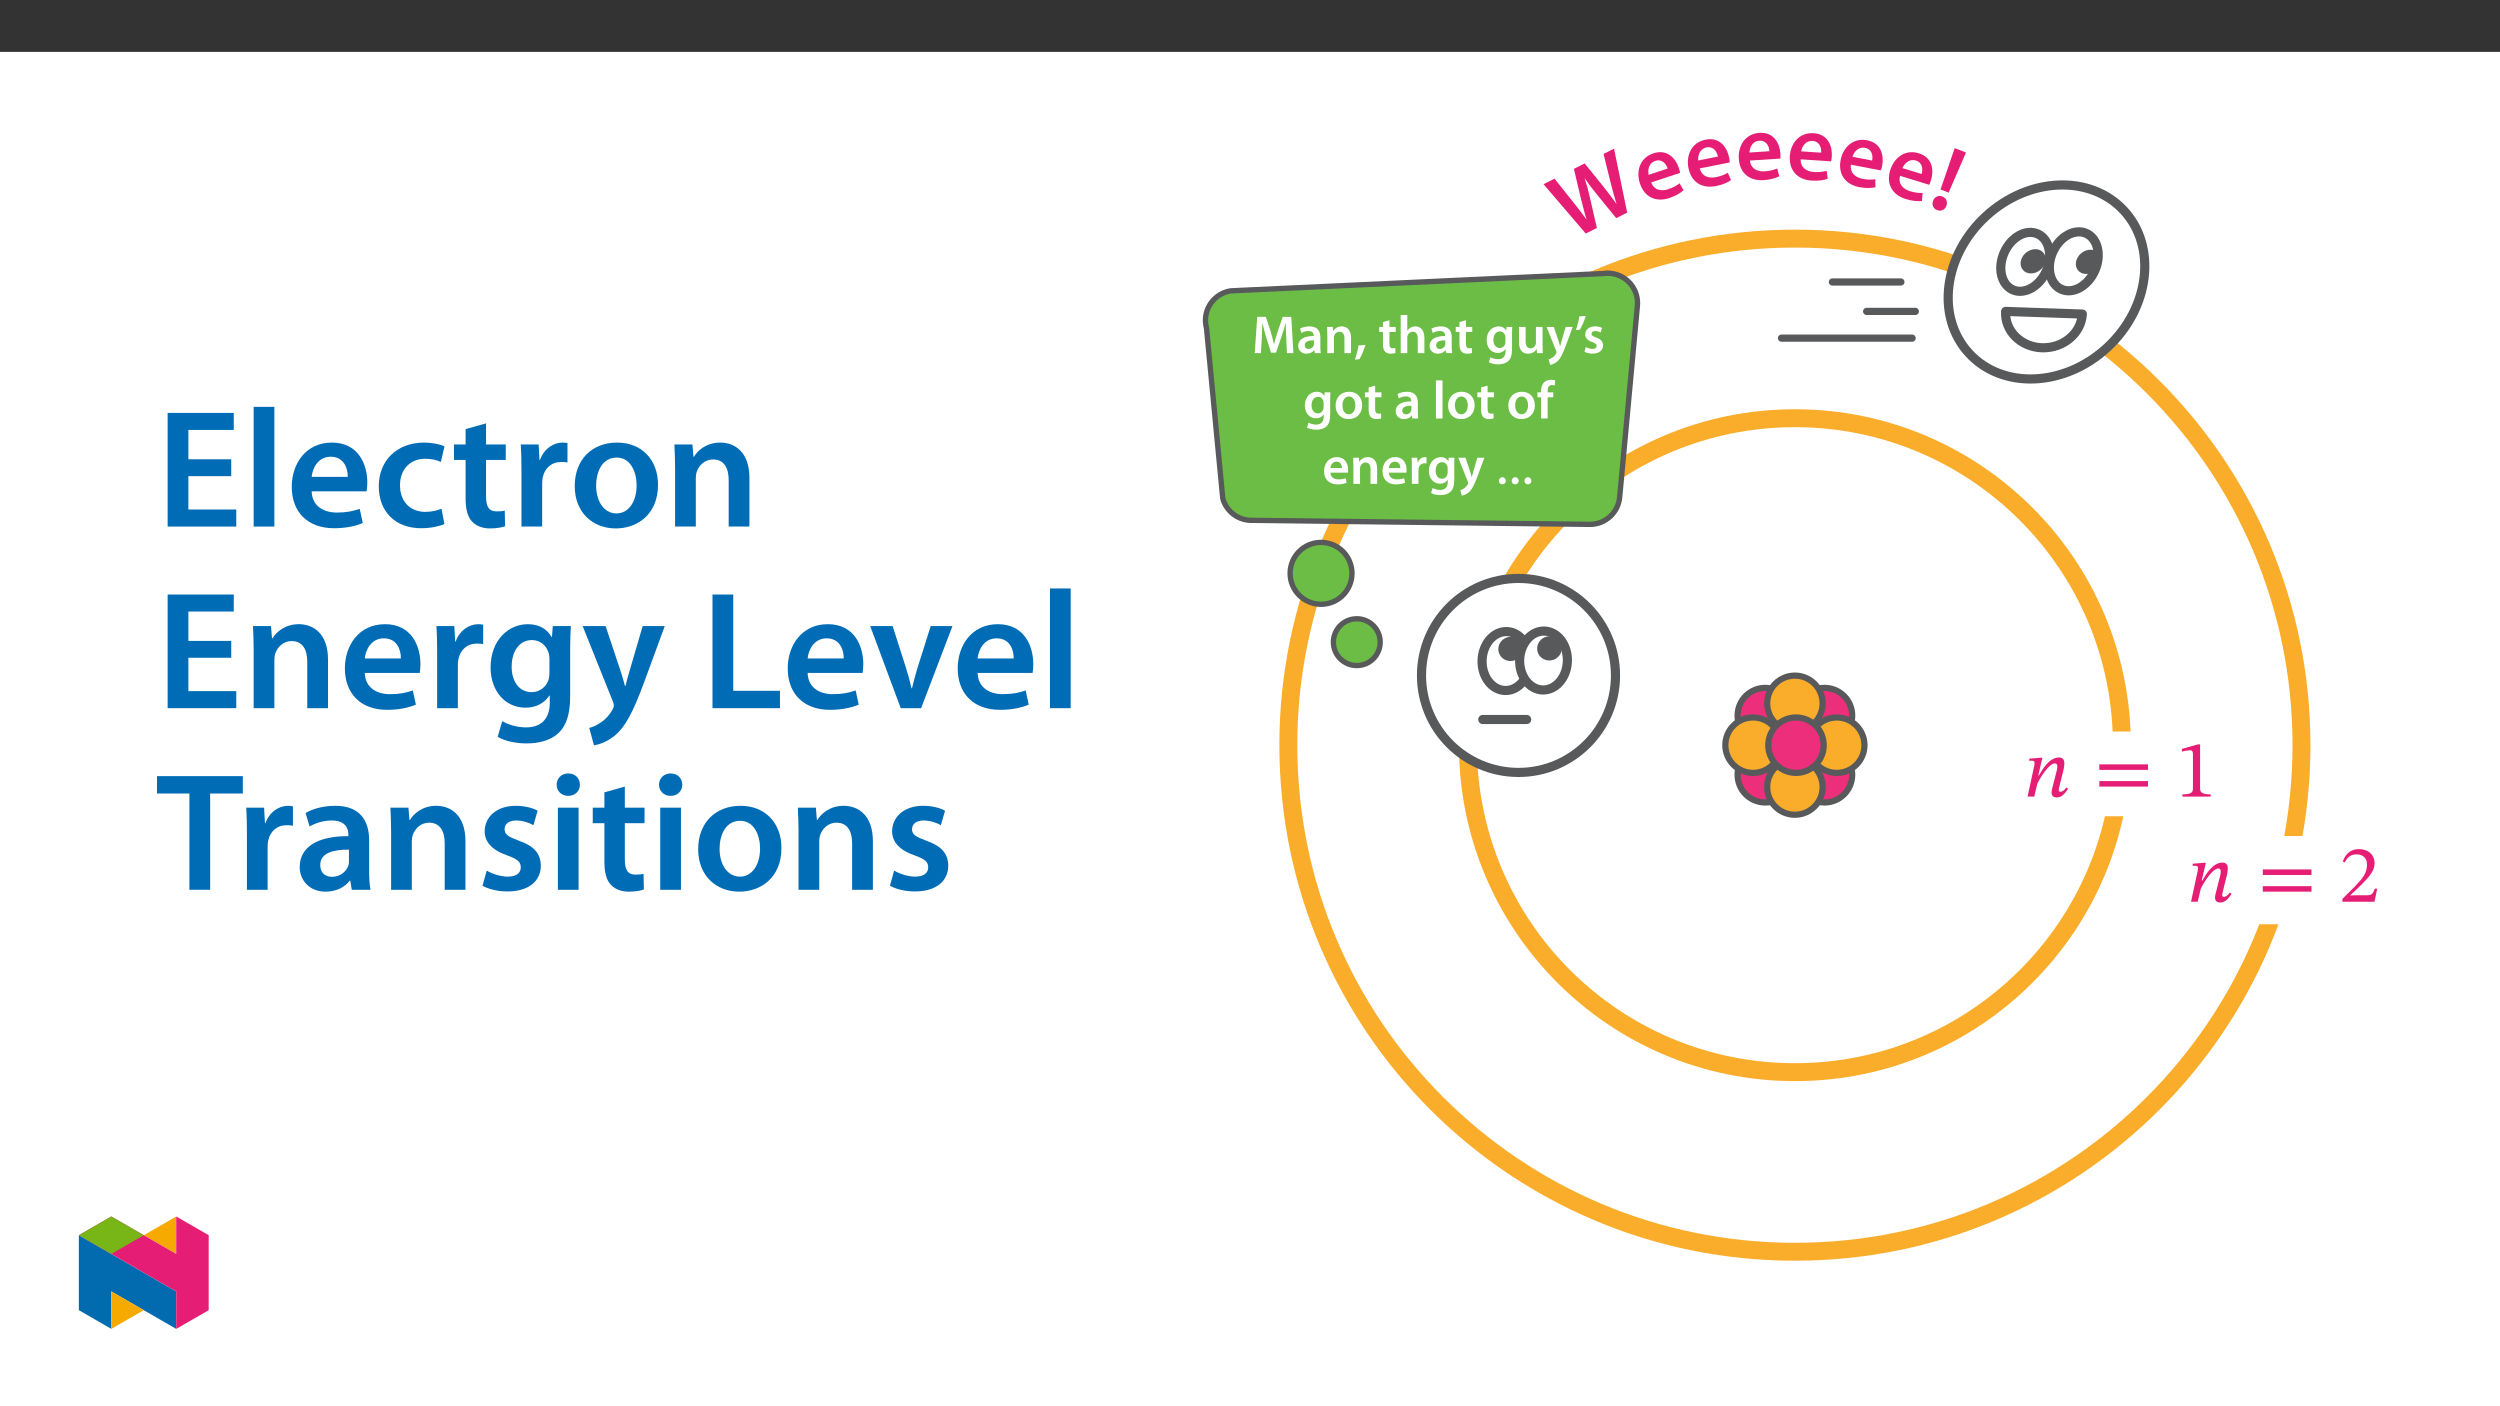 ﻿<?xml version="1.0" encoding="utf-8"?>
<svg xmlns="http://www.w3.org/2000/svg" xmlns:xlink="http://www.w3.org/1999/xlink" viewBox="0 0 960 540" version="1.1">
  <rect x="0" y="0" width="960" height="540" fill="#333333" stroke="none"/>
  <defs>
    <g>
      <symbol overflow="visible" id="glyph0-0">
        <path style="stroke:none;" d="M 0 0 L 10.312 0 L 10.312 -14.438 L 0 -14.438 Z M 5.156 -8.141 L 1.656 -13.406 L 8.641 -13.406 Z M 5.781 -7.219 L 9.281 -12.484 L 9.281 -1.953 Z M 1.656 -1.031 L 5.156 -6.297 L 8.641 -1.031 Z M 1.031 -12.484 L 4.516 -7.219 L 1.031 -1.953 Z M 1.031 -12.484 " />
      </symbol>
      <symbol overflow="visible" id="glyph0-1">
        <path style="stroke:none;" d="M 13.469 0 L 15.938 0 L 15.125 -13.906 L 11.844 -13.906 L 9.922 -8.328 C 9.391 -6.703 8.906 -4.984 8.531 -3.484 L 8.453 -3.484 C 8.125 -5.031 7.688 -6.688 7.203 -8.312 L 5.359 -13.906 L 2.047 -13.906 L 1.094 0 L 3.469 0 L 3.797 -5.594 C 3.891 -7.484 3.984 -9.688 4.016 -11.516 L 4.078 -11.516 C 4.453 -9.781 4.953 -7.875 5.484 -6.109 L 7.344 -0.172 L 9.266 -0.172 L 11.328 -6.188 C 11.938 -7.938 12.516 -9.812 12.953 -11.516 L 13.016 -11.516 C 13.016 -9.625 13.125 -7.469 13.203 -5.672 Z M 13.469 0 " />
      </symbol>
      <symbol overflow="visible" id="glyph0-2">
        <path style="stroke:none;" d="M 9.156 -6.016 C 9.156 -8.234 8.234 -10.266 5.016 -10.266 C 3.422 -10.266 2.125 -9.844 1.359 -9.391 L 1.875 -7.734 C 2.562 -8.172 3.594 -8.484 4.578 -8.484 C 6.359 -8.484 6.625 -7.391 6.625 -6.719 L 6.625 -6.562 C 2.906 -6.578 0.656 -5.281 0.656 -2.766 C 0.656 -1.234 1.797 0.234 3.812 0.234 C 5.141 0.234 6.188 -0.328 6.766 -1.109 L 6.844 -1.109 L 7.031 0 L 9.328 0 C 9.203 -0.625 9.156 -1.5 9.156 -2.406 Z M 6.688 -3.531 C 6.688 -3.344 6.688 -3.156 6.625 -2.969 C 6.375 -2.25 5.656 -1.594 4.625 -1.594 C 3.812 -1.594 3.172 -2.047 3.172 -3.031 C 3.172 -4.562 4.891 -4.922 6.688 -4.906 Z M 6.688 -3.531 " />
      </symbol>
      <symbol overflow="visible" id="glyph0-3">
        <path style="stroke:none;" d="M 1.359 0 L 3.891 0 L 3.891 -5.922 C 3.891 -6.203 3.938 -6.516 4.016 -6.719 C 4.297 -7.484 4.984 -8.203 6 -8.203 C 7.391 -8.203 7.922 -7.109 7.922 -5.672 L 7.922 0 L 10.453 0 L 10.453 -5.953 C 10.453 -9.141 8.641 -10.266 6.891 -10.266 C 5.219 -10.266 4.125 -9.328 3.672 -8.531 L 3.594 -8.531 L 3.469 -10.047 L 1.266 -10.047 C 1.312 -9.172 1.359 -8.203 1.359 -7.047 Z M 1.359 0 " />
      </symbol>
      <symbol overflow="visible" id="glyph0-4">
        <path style="stroke:none;" d="M 1.891 2.328 C 2.703 1.016 3.609 -1.219 4.203 -3.156 L 1.547 -2.953 C 1.281 -1.234 0.719 0.922 0.141 2.516 L 1.875 2.344 Z M 1.891 2.328 " />
      </symbol>
      <symbol overflow="visible" id="glyph0-5">
        <path style="stroke:none;" d="M 1.781 -11.922 L 1.781 -10.047 L 0.344 -10.047 L 0.344 -8.141 L 1.781 -8.141 L 1.781 -3.422 C 1.781 -2.109 2.016 -1.172 2.578 -0.594 C 3.047 -0.078 3.812 0.234 4.766 0.234 C 5.547 0.234 6.234 0.109 6.594 -0.047 L 6.531 -1.953 C 6.266 -1.875 6.016 -1.859 5.562 -1.859 C 4.594 -1.859 4.266 -2.469 4.266 -3.719 L 4.266 -8.141 L 6.688 -8.141 L 6.688 -10.047 L 4.266 -10.047 L 4.266 -12.625 Z M 1.781 -11.922 " />
      </symbol>
      <symbol overflow="visible" id="glyph0-6">
        <path style="stroke:none;" d="M 1.359 0 L 3.891 0 L 3.891 -6.016 C 3.891 -6.297 3.922 -6.562 4 -6.781 C 4.297 -7.547 4.984 -8.203 5.984 -8.203 C 7.391 -8.203 7.922 -7.094 7.922 -5.656 L 7.922 0 L 10.453 0 L 10.453 -5.922 C 10.453 -9.141 8.656 -10.266 6.953 -10.266 C 6.312 -10.266 5.719 -10.109 5.203 -9.812 C 4.688 -9.547 4.25 -9.156 3.938 -8.688 L 3.891 -8.688 L 3.891 -14.641 L 1.359 -14.641 Z M 1.359 0 " />
      </symbol>
      <symbol overflow="visible" id="glyph0-7">
        <path style="stroke:none;" d="M 10.453 -7.156 C 10.453 -8.531 10.5 -9.359 10.547 -10.047 L 8.328 -10.047 L 8.234 -8.703 L 8.172 -8.703 C 7.719 -9.531 6.828 -10.266 5.281 -10.266 C 2.859 -10.266 0.719 -8.266 0.719 -4.969 C 0.719 -2.125 2.5 -0.062 4.984 -0.062 C 6.328 -0.062 7.344 -0.656 7.906 -1.547 L 7.969 -1.547 L 7.969 -0.688 C 7.969 1.484 6.719 2.344 5.078 2.344 C 3.859 2.344 2.781 1.953 2.141 1.594 L 1.562 3.5 C 2.453 4.016 3.812 4.312 5.094 4.312 C 6.469 4.312 7.938 4.016 8.969 3.094 C 10.031 2.141 10.453 0.641 10.453 -1.469 Z M 7.922 -4.391 C 7.922 -4.109 7.906 -3.75 7.812 -3.5 C 7.531 -2.578 6.703 -1.953 5.75 -1.953 C 4.172 -1.953 3.297 -3.344 3.297 -5.047 C 3.297 -7.094 4.359 -8.328 5.781 -8.328 C 6.844 -8.328 7.562 -7.625 7.844 -6.703 C 7.906 -6.5 7.922 -6.266 7.922 -6.016 Z M 7.922 -4.391 " />
      </symbol>
      <symbol overflow="visible" id="glyph0-8">
        <path style="stroke:none;" d="M 10.359 -10.047 L 7.812 -10.047 L 7.812 -3.984 C 7.812 -3.688 7.781 -3.406 7.672 -3.203 C 7.422 -2.531 6.766 -1.828 5.734 -1.828 C 4.391 -1.828 3.859 -2.906 3.859 -4.578 L 3.859 -10.047 L 1.312 -10.047 L 1.312 -4.141 C 1.312 -0.859 2.984 0.234 4.812 0.234 C 6.625 0.234 7.609 -0.797 8.016 -1.5 L 8.109 -1.5 L 8.234 0 L 10.438 0 C 10.391 -0.828 10.359 -1.812 10.359 -3.016 Z M 10.359 -10.047 " />
      </symbol>
      <symbol overflow="visible" id="glyph0-9">
        <path style="stroke:none;" d="M 0.172 -10.047 L 3.859 -0.828 C 3.953 -0.578 3.984 -0.438 3.984 -0.328 C 3.984 -0.203 3.938 -0.062 3.844 0.125 C 3.484 0.797 2.922 1.406 2.438 1.719 C 1.922 2.078 1.406 2.312 0.953 2.406 L 1.547 4.531 C 2.172 4.453 3.203 4.125 4.203 3.266 C 5.391 2.234 6.312 0.562 7.688 -3.203 L 10.203 -10.047 L 7.5 -10.047 L 5.938 -4.688 C 5.734 -4.047 5.547 -3.281 5.406 -2.719 L 5.328 -2.719 C 5.203 -3.281 4.969 -4.047 4.766 -4.656 L 2.953 -10.047 L 0.141 -10.047 Z M 0.172 -10.047 " />
      </symbol>
      <symbol overflow="visible" id="glyph0-10">
        <path style="stroke:none;" d="M 1.938 -14.094 C 1.688 -12.422 1.141 -10.375 0.578 -8.828 L 2.141 -9 C 2.922 -10.297 3.844 -12.391 4.391 -14.297 Z M 1.938 -14.094 " />
      </symbol>
      <symbol overflow="visible" id="glyph0-11">
        <path style="stroke:none;" d="M 0.75 -0.5 C 1.484 -0.078 2.578 0.203 3.797 0.203 C 6.453 0.203 7.875 -1.109 7.875 -2.953 C 7.859 -4.438 7.031 -5.359 5.203 -6 C 3.922 -6.469 3.438 -6.766 3.438 -7.406 C 3.438 -8.016 3.938 -8.484 4.844 -8.484 C 5.734 -8.484 6.562 -8.141 6.953 -7.906 L 7.484 -9.672 C 6.891 -10 5.922 -10.266 4.812 -10.266 C 2.469 -10.266 1.016 -8.906 1.016 -7.141 C 1.016 -5.938 1.812 -4.875 3.781 -4.203 C 5.016 -3.75 5.422 -3.422 5.422 -2.75 C 5.422 -2.078 4.922 -1.609 3.812 -1.609 C 2.906 -1.609 1.812 -2 1.266 -2.344 L 0.719 -0.5 Z M 0.75 -0.5 " />
      </symbol>
      <symbol overflow="visible" id="glyph0-12">
        <path style="stroke:none;" d="M 5.922 -10.266 C 2.891 -10.266 0.719 -8.25 0.719 -4.953 C 0.719 -1.719 2.922 0.234 5.75 0.234 C 8.312 0.234 10.906 -1.422 10.906 -5.109 C 10.906 -8.172 8.906 -10.266 5.922 -10.266 Z M 5.859 -8.438 C 7.594 -8.438 8.297 -6.625 8.297 -5.047 C 8.297 -3.016 7.281 -1.609 5.844 -1.609 C 4.312 -1.609 3.344 -3.078 3.344 -5.016 C 3.344 -6.688 4.062 -8.438 5.859 -8.438 Z M 5.859 -8.438 " />
      </symbol>
      <symbol overflow="visible" id="glyph0-13">
        <path style="stroke:none;" d="M 1.359 0 L 3.891 0 L 3.891 -14.641 L 1.359 -14.641 Z M 1.359 0 " />
      </symbol>
      <symbol overflow="visible" id="glyph0-14">
        <path style="stroke:none;" d="M 4.188 0 L 4.188 -8.141 L 6.359 -8.141 L 6.359 -10.047 L 4.172 -10.047 L 4.172 -10.562 C 4.172 -11.797 4.578 -12.844 5.844 -12.844 C 6.312 -12.844 6.641 -12.766 6.906 -12.656 L 7.094 -14.625 C 6.703 -14.75 6.172 -14.875 5.484 -14.875 C 4.594 -14.875 3.609 -14.609 2.859 -13.906 C 2 -13.078 1.656 -11.781 1.656 -10.484 L 1.656 -10.047 L 0.281 -10.047 L 0.281 -8.141 L 1.656 -8.141 L 1.656 0 Z M 4.188 0 " />
      </symbol>
      <symbol overflow="visible" id="glyph0-15">
        <path style="stroke:none;" d="M 9.875 -4.312 C 9.922 -4.531 9.969 -4.906 9.969 -5.391 C 9.969 -7.594 8.891 -10.266 5.625 -10.266 C 2.406 -10.266 0.719 -7.656 0.719 -4.875 C 0.719 -1.797 2.641 0.203 5.906 0.203 C 7.344 0.203 8.531 -0.062 9.406 -0.438 L 9.016 -2.172 C 8.25 -1.891 7.422 -1.719 6.25 -1.719 C 4.625 -1.719 3.219 -2.5 3.156 -4.312 Z M 3.156 -6.078 C 3.266 -7.109 3.922 -8.531 5.484 -8.531 C 7.172 -8.531 7.594 -7.016 7.562 -6.078 Z M 3.156 -6.078 " />
      </symbol>
      <symbol overflow="visible" id="glyph0-16">
        <path style="stroke:none;" d="M 1.359 0 L 3.891 0 L 3.891 -5.219 C 3.891 -5.484 3.922 -5.75 3.953 -5.984 C 4.188 -7.141 5.031 -7.906 6.234 -7.906 C 6.531 -7.906 6.766 -7.875 6.984 -7.844 L 6.984 -10.203 C 6.781 -10.25 6.641 -10.266 6.391 -10.266 C 5.297 -10.266 4.125 -9.547 3.625 -8.141 L 3.547 -8.141 L 3.438 -10.047 L 1.266 -10.047 C 1.344 -9.156 1.359 -8.172 1.359 -6.812 Z M 1.359 0 " />
      </symbol>
      <symbol overflow="visible" id="glyph1-0">
        <path style="stroke:none;" d="M 6.703 -3.625 L 6.703 -3.953 C 6.703 -6.203 10.031 -7.812 10.031 -10.844 C 10.031 -13 8.125 -14.062 6.109 -14.062 C 4.016 -14.062 2.469 -12.75 2.469 -11.078 C 2.469 -10.109 2.984 -9.516 3.656 -9.516 C 4.141 -9.516 4.688 -9.906 4.688 -10.547 C 4.688 -11.328 4.25 -11.344 4.25 -12.031 C 4.25 -12.656 4.703 -13.016 5.922 -13.016 C 7.234 -13.016 7.938 -12.422 7.938 -10.781 C 7.938 -7.609 5.656 -6.844 5.656 -4.172 L 5.656 -3.5 L 6.703 -3.5 Z M 7.484 -1.109 C 7.484 -1.75 6.953 -2.469 6.234 -2.469 C 5.469 -2.469 4.891 -1.781 4.891 -1.109 C 4.891 -0.438 5.406 0.172 6.203 0.172 C 6.953 0.172 7.484 -0.453 7.484 -1.109 Z M 12.375 3.359 L 12.375 -16.453 L 0.078 -16.453 L 0.078 3.484 L 12.375 3.484 Z M 11.203 2.125 L 1.359 2.125 L 1.359 -15.141 L 11.078 -15.141 L 11.078 2.125 Z M 11.203 2.125 " />
      </symbol>
      <symbol overflow="visible" id="glyph1-1">
        <path style="stroke:none;" d="M 3.875 -1.141 C 3.875 -1.797 3.359 -2.562 2.531 -2.562 C 1.734 -2.562 1.203 -1.828 1.203 -1.141 C 1.203 -0.438 1.688 0.172 2.516 0.172 C 3.359 0.172 3.875 -0.453 3.875 -1.141 Z M 8.812 -1.141 C 8.812 -1.797 8.266 -2.562 7.453 -2.562 C 6.641 -2.562 6.109 -1.828 6.109 -1.141 C 6.109 -0.438 6.594 0.172 7.453 0.172 C 8.266 0.172 8.812 -0.453 8.812 -1.141 Z M 13.688 -1.141 C 13.688 -1.797 13.172 -2.562 12.375 -2.562 C 11.547 -2.562 11.016 -1.828 11.016 -1.141 C 11.016 -0.438 11.531 0.172 12.359 0.172 C 13.172 0.172 13.688 -0.453 13.688 -1.141 Z M 13.688 -1.141 " />
      </symbol>
      <symbol overflow="visible" id="glyph2-0">
        <path style="stroke:none;" d="M 10.047 -5.328 L 10.047 -5.828 C 10.047 -9.25 15.094 -11.703 15.094 -16.312 C 15.094 -19.578 12.359 -20.984 9.281 -20.984 C 6.125 -20.984 3.953 -19.203 3.953 -16.656 C 3.953 -15.188 4.547 -14.469 5.547 -14.469 C 6.312 -14.469 6.969 -14.875 6.969 -15.844 C 6.969 -17.031 6.312 -17.062 6.312 -18.109 C 6.312 -19.078 7.156 -19.797 9 -19.797 C 11.016 -19.797 12.266 -18.703 12.266 -16.219 C 12.266 -11.391 8.781 -10.234 8.781 -6.156 L 8.781 -5.328 Z M 11.234 -1.5 C 11.234 -2.484 10.578 -3.359 9.469 -3.359 C 8.312 -3.359 7.625 -2.516 7.625 -1.5 C 7.625 -0.469 8.219 0.25 9.438 0.25 C 10.578 0.25 11.234 -0.5 11.234 -1.5 Z M 18.672 5.297 L 18.672 -24.625 L 0.312 -24.625 L 0.312 5.297 Z M 17.031 3.641 L 1.906 3.641 L 1.906 -23.031 L 17.031 -23.031 Z M 17.031 3.641 " />
      </symbol>
      <symbol overflow="visible" id="glyph2-1">
        <path style="stroke:none;" d="M 16.344 -3.516 C 15.875 -2.922 15.094 -1.875 14.031 -1.875 C 13.578 -1.875 13.422 -2.141 13.422 -2.484 C 13.422 -2.859 13.484 -3.234 13.484 -3.234 L 15.281 -10.484 C 15.375 -10.922 15.562 -11.984 15.562 -12.797 C 15.562 -13.938 15.094 -15.031 13.484 -15.031 C 9.781 -15.031 7.125 -10.484 5.797 -8.125 L 5.547 -8.125 L 7.125 -14.938 L 6.438 -14.938 L 2.078 -14.594 L 2.078 -13.75 C 2.078 -13.75 2.703 -13.812 3.109 -13.812 C 3.828 -13.812 4.109 -13.484 4.109 -12.953 C 4.109 -12.484 4.016 -11.922 4.016 -11.922 L 1.438 0 L 4.016 0 L 5.172 -4.953 C 6.188 -7.125 9.625 -12.766 11.922 -12.766 C 12.641 -12.766 12.859 -12.234 12.859 -11.516 C 12.859 -10.891 12.641 -10.016 12.641 -10.016 L 10.797 -2.766 C 10.766 -2.609 10.641 -2.047 10.641 -1.531 C 10.641 -0.594 11.109 0.312 12.672 0.312 C 14.938 0.312 16.188 -1.875 17 -3.047 Z M 16.344 -3.516 " />
      </symbol>
      <symbol overflow="visible" id="glyph2-2">
        <path style="stroke:none;" d="M 20.641 -10.266 L 20.641 -12.391 L 1.938 -12.391 L 1.938 -10.266 Z M 20.641 -3.859 L 20.641 -5.969 L 1.938 -5.969 L 1.938 -3.859 Z M 20.641 -3.859 " />
      </symbol>
      <symbol overflow="visible" id="glyph2-3">
        <path style="stroke:none;" d="M 13.359 0 L 13.359 -0.875 C 10.484 -0.875 9.312 -1.438 9.312 -2.984 L 9.312 -20.047 L 8.406 -20.047 L 2.328 -18.328 L 2.328 -17.281 C 3.297 -17.594 4.891 -17.797 5.516 -17.797 C 6.312 -17.797 6.562 -17.344 6.562 -16.25 L 6.562 -2.984 C 6.562 -1.406 5.453 -0.875 2.516 -0.875 L 2.516 0 Z M 13.359 0 " />
      </symbol>
      <symbol overflow="visible" id="glyph2-4">
        <path style="stroke:none;" d="M 14.562 -5.016 L 13.641 -5.016 C 12.922 -3.141 12.516 -2.484 10.859 -2.484 L 6.5 -2.484 L 4.297 -2.391 L 4.297 -2.547 L 8.438 -6.469 C 11.766 -9.828 13.547 -11.984 13.547 -14.781 C 13.547 -18.078 11.078 -20.203 7.531 -20.203 C 4.484 -20.203 2.359 -18.453 1.344 -15.406 L 2.109 -15.094 C 3.297 -17.438 4.672 -18.172 6.719 -18.172 C 9.125 -18.172 10.641 -16.656 10.641 -14.312 C 10.641 -11.016 9.062 -9.031 5.969 -5.828 L 1.188 -1.062 L 1.188 0 L 13.516 0 Z M 14.562 -5.016 " />
      </symbol>
      <symbol overflow="visible" id="glyph3-0">
        <path style="stroke:none;" d="M 0 0 L 16.031 -8.078 L 4.719 -30.531 L -11.312 -22.453 Z M 1.625 -16.719 L -7.953 -22.141 L 2.969 -27.641 Z M 3.328 -15.766 L 4.656 -26.688 L 12.906 -10.328 Z M 1.75 -2.906 L 3.078 -13.828 L 12.672 -8.406 Z M -8.172 -20.219 L 1.406 -14.797 L 0.078 -3.859 Z M -8.172 -20.219 " />
      </symbol>
      <symbol overflow="visible" id="glyph3-1">
        <path style="stroke:none;" d="M 10.047 -5.062 L 7.422 -16.5 C 6.812 -19.281 6.188 -21.578 5.359 -24.062 L 5.422 -24.109 C 6.891 -21.906 8.312 -20.047 10.109 -17.859 L 17.484 -8.812 L 21.688 -10.938 L 16.625 -35.5 L 12.609 -33.484 L 15.281 -22.594 C 16.047 -19.641 16.781 -16.906 17.578 -14.328 L 17.531 -14.312 C 16.031 -16.484 14.328 -18.656 12.531 -20.953 L 5.359 -29.828 L 1.219 -27.734 L 3.812 -16.766 C 4.594 -13.734 5.266 -10.859 6.062 -8.406 L 5.984 -8.375 C 4.562 -10.359 2.656 -12.859 0.781 -15.188 L -6.219 -23.984 L -10.438 -21.859 L 5.781 -2.906 Z M 10.047 -5.062 " />
      </symbol>
      <symbol overflow="visible" id="glyph4-0">
        <path style="stroke:none;" d="M 0 0 L 17.031 -5.641 L 9.141 -29.484 L -7.891 -23.844 Z M 4.062 -16.266 L -4.594 -23.031 L 6.969 -26.859 Z M 5.578 -15.078 L 8.516 -25.672 L 14.266 -8.297 Z M 2.172 -2.609 L 5.078 -13.203 L 13.734 -6.438 Z M -5.109 -21.172 L 3.531 -14.406 L 0.641 -3.797 Z M -5.109 -21.172 " />
      </symbol>
      <symbol overflow="visible" id="glyph4-1">
        <path style="stroke:none;" d="M 13.953 -12.531 C 13.891 -12.906 13.766 -13.531 13.516 -14.328 C 12.312 -17.969 9.078 -21.812 3.688 -20.031 C -1.625 -18.281 -3 -13.031 -1.469 -8.438 C 0.203 -3.359 4.469 -1.094 9.859 -2.875 C 12.234 -3.672 14.078 -4.781 15.297 -5.859 L 13.734 -8.516 C 12.594 -7.625 11.328 -6.891 9.391 -6.25 C 6.688 -5.344 3.953 -5.875 2.844 -8.844 Z M 1.875 -11.766 C 1.5 -13.531 1.797 -16.25 4.391 -17.109 C 7.188 -18.031 8.703 -15.719 9.172 -14.188 Z M 1.875 -11.766 " />
      </symbol>
      <symbol overflow="visible" id="glyph5-0">
        <path style="stroke:none;" d="M 0 0 L 17.609 -3.484 L 12.734 -28.156 L -4.875 -24.672 Z M 6.062 -15.656 L -1.688 -23.469 L 10.297 -25.828 Z M 7.438 -14.297 L 11.656 -24.469 L 15.203 -6.484 Z M 2.484 -2.328 L 6.688 -12.484 L 14.469 -4.688 Z M -2.438 -21.672 L 5.312 -13.875 L 1.109 -3.688 Z M -2.438 -21.672 " />
      </symbol>
      <symbol overflow="visible" id="glyph5-1">
        <path style="stroke:none;" d="M 15.422 -10.688 C 15.422 -11.094 15.359 -11.75 15.203 -12.562 C 14.453 -16.328 11.719 -20.547 6.156 -19.453 C 0.656 -18.359 -1.359 -13.312 -0.422 -8.562 C 0.609 -3.297 4.562 -0.531 10.156 -1.625 C 12.594 -2.109 14.578 -2.984 15.922 -3.906 L 14.703 -6.734 C 13.469 -6.031 12.109 -5.422 10.109 -5.031 C 7.312 -4.484 4.656 -5.359 3.938 -8.422 Z M 3.344 -11.453 C 3.156 -13.25 3.828 -15.922 6.5 -16.453 C 9.391 -17.016 10.594 -14.547 10.891 -12.953 Z M 3.344 -11.453 " />
      </symbol>
      <symbol overflow="visible" id="glyph6-0">
        <path style="stroke:none;" d="M 0 0 L 17.906 -1.141 L 16.312 -26.203 L -1.594 -25.062 Z M 8.047 -14.703 L 1.391 -23.453 L 13.547 -24.219 Z M 9.234 -13.172 L 14.734 -22.688 L 15.891 -4.438 Z M 2.766 -1.984 L 8.25 -11.484 L 14.922 -2.75 Z M 0.422 -21.766 L 7.078 -13.031 L 1.578 -3.516 Z M 0.422 -21.766 " />
      </symbol>
      <symbol overflow="visible" id="glyph6-1">
        <path style="stroke:none;" d="M 16.672 -8.578 C 16.719 -8.969 16.75 -9.625 16.703 -10.453 C 16.453 -14.281 14.297 -18.812 8.641 -18.453 C 3.047 -18.094 0.406 -13.359 0.719 -8.531 C 1.047 -3.203 4.594 0.062 10.266 -0.297 C 12.75 -0.453 14.828 -1.047 16.281 -1.797 L 15.453 -4.766 C 14.109 -4.203 12.703 -3.812 10.672 -3.672 C 7.828 -3.5 5.297 -4.688 4.984 -7.828 Z M 4.797 -10.906 C 4.875 -12.703 5.859 -15.266 8.594 -15.438 C 11.516 -15.625 12.391 -13.016 12.469 -11.406 Z M 4.797 -10.906 " />
      </symbol>
      <symbol overflow="visible" id="glyph7-0">
        <path style="stroke:none;" d="M 0 0 L 17.891 1.203 L 19.562 -23.844 L 1.672 -25.047 Z M 9.906 -13.547 L 4.438 -23.078 L 16.594 -22.266 Z M 10.875 -11.859 L 17.562 -20.578 L 16.344 -2.328 Z M 3 -1.609 L 9.688 -10.312 L 15.156 -0.797 Z M 3.25 -21.531 L 8.719 -12 L 2.031 -3.281 Z M 3.25 -21.531 " />
      </symbol>
      <symbol overflow="visible" id="glyph7-1">
        <path style="stroke:none;" d="M 17.656 -6.328 C 17.75 -6.719 17.875 -7.359 17.922 -8.188 C 18.188 -12.016 16.625 -16.781 10.969 -17.156 C 5.375 -17.531 2.141 -13.203 1.812 -8.375 C 1.453 -3.047 4.547 0.672 10.219 1.047 C 12.703 1.219 14.828 0.891 16.375 0.344 L 15.938 -2.703 C 14.531 -2.344 13.094 -2.125 11.047 -2.25 C 8.219 -2.453 5.875 -3.953 5.969 -7.125 Z M 6.172 -10.188 C 6.484 -11.969 7.797 -14.375 10.531 -14.188 C 13.453 -14 13.984 -11.281 13.844 -9.672 Z M 6.172 -10.188 " />
      </symbol>
      <symbol overflow="visible" id="glyph8-0">
        <path style="stroke:none;" d="M 0 0 L 17.609 3.375 L 22.344 -21.281 L 4.734 -24.656 Z M 11.484 -12.234 L 7.219 -22.344 L 19.188 -20.047 Z M 12.219 -10.453 L 19.953 -18.281 L 16.5 -0.312 Z M 3.172 -1.219 L 10.875 -9.047 L 15.141 1.078 Z M 5.859 -20.969 L 10.109 -10.859 L 2.406 -3 Z M 5.859 -20.969 " />
      </symbol>
      <symbol overflow="visible" id="glyph8-1">
        <path style="stroke:none;" d="M 18.281 -4.125 C 18.422 -4.5 18.625 -5.109 18.781 -5.922 C 19.5 -9.703 18.547 -14.641 12.984 -15.703 C 7.484 -16.75 3.734 -12.844 2.828 -8.078 C 1.828 -2.828 4.453 1.219 10.016 2.297 C 12.469 2.766 14.609 2.688 16.203 2.344 L 16.141 -0.75 C 14.719 -0.531 13.25 -0.5 11.25 -0.891 C 8.453 -1.422 6.312 -3.219 6.797 -6.328 Z M 7.375 -9.359 C 7.906 -11.094 9.484 -13.312 12.172 -12.797 C 15.062 -12.25 15.266 -9.5 14.922 -7.906 Z M 7.375 -9.359 " />
      </symbol>
      <symbol overflow="visible" id="glyph9-0">
        <path style="stroke:none;" d="M 0 0 L 17.172 5.297 L 24.594 -18.75 L 7.422 -24.047 Z M 12.766 -10.938 L 9.641 -21.5 L 21.312 -17.891 Z M 13.312 -9.047 L 21.859 -16.016 L 16.469 1.5 Z M 3.281 -0.875 L 11.812 -7.844 L 14.953 2.734 Z M 8.125 -20.25 L 11.266 -9.688 L 2.734 -2.734 Z M 8.125 -20.25 " />
      </symbol>
      <symbol overflow="visible" id="glyph9-1">
        <path style="stroke:none;" d="M 18.672 -2.109 C 18.859 -2.469 19.109 -3.078 19.359 -3.859 C 20.5 -7.531 20.094 -12.547 14.656 -14.219 C 9.297 -15.875 5.141 -12.375 3.703 -7.734 C 2.125 -2.609 4.297 1.703 9.719 3.375 C 12.125 4.109 14.266 4.281 15.875 4.109 L 16.156 1.031 C 14.703 1.062 13.234 0.953 11.281 0.344 C 8.562 -0.484 6.641 -2.5 7.469 -5.562 Z M 8.375 -8.516 C 9.094 -10.188 10.922 -12.219 13.531 -11.422 C 16.344 -10.547 16.234 -7.766 15.734 -6.25 Z M 8.375 -8.516 " />
      </symbol>
      <symbol overflow="visible" id="glyph10-0">
        <path style="stroke:none;" d="M 0 0 L 16.766 6.516 L 25.891 -16.938 L 9.125 -23.453 Z M 13.531 -9.969 L 11.141 -20.734 L 22.547 -16.297 Z M 13.953 -8.078 L 22.984 -14.406 L 16.328 2.688 Z M 3.328 -0.625 L 12.359 -6.953 L 14.734 3.812 Z M 9.562 -19.625 L 11.938 -8.875 L 2.906 -2.531 Z M 9.562 -19.625 " />
      </symbol>
      <symbol overflow="visible" id="glyph10-1">
        <path style="stroke:none;" d="M 8.484 -4.719 L 15.156 -20.125 L 10.812 -21.812 L 5.375 -5.938 Z M 4.016 1.969 C 5.594 2.594 7.047 1.859 7.625 0.375 C 8.172 -1.172 7.625 -2.625 6.078 -3.234 C 4.562 -3.812 3.109 -3.141 2.516 -1.609 C 1.938 -0.125 2.531 1.406 4.016 1.969 Z M 4.016 1.969 " />
      </symbol>
      <symbol overflow="visible" id="glyph11-0">
        <path style="stroke:none;" d="M 0 0 L 32.375 0 L 32.375 -45.328 L 0 -45.328 Z M 16.188 -25.578 L 5.188 -42.094 L 27.188 -42.094 Z M 18.125 -22.656 L 29.141 -39.172 L 29.141 -6.156 Z M 5.188 -3.234 L 16.188 -19.75 L 27.188 -3.234 Z M 3.234 -39.172 L 14.25 -22.656 L 3.234 -6.156 Z M 3.234 -39.172 " />
      </symbol>
      <symbol overflow="visible" id="glyph11-1">
        <path style="stroke:none;" d="M 29.016 -25.828 L 12.562 -25.828 L 12.562 -37.109 L 29.984 -37.109 L 29.984 -43.641 L 4.594 -43.641 L 4.594 0 L 30.953 0 L 30.953 -6.547 L 12.562 -6.547 L 12.562 -19.359 L 29.016 -19.359 Z M 29.016 -25.828 " />
      </symbol>
      <symbol overflow="visible" id="glyph11-2">
        <path style="stroke:none;" d="M 4.281 0 L 12.234 0 L 12.234 -45.969 L 4.281 -45.969 Z M 4.281 0 " />
      </symbol>
      <symbol overflow="visible" id="glyph11-3">
        <path style="stroke:none;" d="M 31.016 -13.531 C 31.141 -14.25 31.281 -15.406 31.281 -16.906 C 31.281 -23.828 27.906 -32.25 17.672 -32.25 C 7.578 -32.25 2.266 -24.016 2.266 -15.281 C 2.266 -5.641 8.281 0.641 18.516 0.641 C 23.047 0.641 26.812 -0.188 29.531 -1.359 L 28.359 -6.797 C 25.906 -5.953 23.312 -5.375 19.625 -5.375 C 14.5 -5.375 10.094 -7.828 9.906 -13.531 Z M 9.906 -19.094 C 10.234 -22.344 12.297 -26.812 17.219 -26.812 C 22.531 -26.812 23.828 -22.016 23.766 -19.094 Z M 9.906 -19.094 " />
      </symbol>
      <symbol overflow="visible" id="glyph11-4">
        <path style="stroke:none;" d="M 26.359 -6.859 C 24.797 -6.219 22.797 -5.641 20.078 -5.641 C 14.641 -5.641 10.422 -9.328 10.422 -15.797 C 10.359 -21.562 13.984 -26.031 20.078 -26.031 C 22.922 -26.031 24.797 -25.453 26.094 -24.797 L 27.516 -30.828 C 25.703 -31.594 22.734 -32.25 19.812 -32.25 C 8.734 -32.25 2.266 -24.922 2.266 -15.469 C 2.266 -5.703 8.672 0.641 18.516 0.641 C 22.469 0.641 25.766 -0.188 27.453 -0.969 Z M 26.359 -6.859 " />
      </symbol>
      <symbol overflow="visible" id="glyph11-5">
        <path style="stroke:none;" d="M 5.562 -37.422 L 5.562 -31.531 L 1.094 -31.531 L 1.094 -25.578 L 5.562 -25.578 L 5.562 -10.75 C 5.562 -6.609 6.344 -3.688 8.094 -1.875 C 9.578 -0.266 11.984 0.719 14.953 0.719 C 17.422 0.719 19.547 0.328 20.719 -0.125 L 20.594 -6.156 C 19.688 -5.891 18.906 -5.828 17.484 -5.828 C 14.438 -5.828 13.406 -7.766 13.406 -11.656 L 13.406 -25.578 L 20.984 -25.578 L 20.984 -31.531 L 13.406 -31.531 L 13.406 -39.625 Z M 5.562 -37.422 " />
      </symbol>
      <symbol overflow="visible" id="glyph11-6">
        <path style="stroke:none;" d="M 4.281 0 L 12.234 0 L 12.234 -16.375 C 12.234 -17.219 12.297 -18.062 12.438 -18.781 C 13.141 -22.406 15.797 -24.797 19.547 -24.797 C 20.531 -24.797 21.234 -24.734 21.953 -24.609 L 21.953 -32.047 C 21.297 -32.188 20.844 -32.25 20.078 -32.25 C 16.641 -32.25 12.953 -29.984 11.391 -25.578 L 11.203 -25.578 L 10.875 -31.531 L 4.016 -31.531 C 4.203 -28.75 4.281 -25.641 4.281 -21.375 Z M 4.281 0 " />
      </symbol>
      <symbol overflow="visible" id="glyph11-7">
        <path style="stroke:none;" d="M 18.578 -32.25 C 9.062 -32.25 2.266 -25.906 2.266 -15.547 C 2.266 -5.375 9.188 0.719 18.062 0.719 C 26.094 0.719 34.25 -4.469 34.25 -16.062 C 34.25 -25.641 27.969 -32.25 18.578 -32.25 Z M 18.391 -26.484 C 23.828 -26.484 26.031 -20.781 26.031 -15.859 C 26.031 -9.453 22.859 -5.047 18.328 -5.047 C 13.531 -5.047 10.484 -9.641 10.484 -15.734 C 10.484 -20.984 12.75 -26.484 18.391 -26.484 Z M 18.391 -26.484 " />
      </symbol>
      <symbol overflow="visible" id="glyph11-8">
        <path style="stroke:none;" d="M 4.281 0 L 12.234 0 L 12.234 -18.578 C 12.234 -19.484 12.375 -20.469 12.625 -21.109 C 13.469 -23.5 15.672 -25.766 18.844 -25.766 C 23.188 -25.766 24.859 -22.344 24.859 -17.812 L 24.859 0 L 32.828 0 L 32.828 -18.719 C 32.828 -28.688 27.125 -32.25 21.625 -32.25 C 16.375 -32.25 12.953 -29.266 11.531 -26.812 L 11.328 -26.812 L 10.938 -31.531 L 4.016 -31.531 C 4.141 -28.812 4.281 -25.766 4.281 -22.141 Z M 4.281 0 " />
      </symbol>
      <symbol overflow="visible" id="glyph11-9">
        <path style="stroke:none;" d="M 32.828 -22.469 C 32.828 -26.812 32.953 -29.391 33.094 -31.531 L 26.156 -31.531 L 25.828 -27.328 L 25.703 -27.328 C 24.219 -29.922 21.438 -32.25 16.578 -32.25 C 9 -32.25 2.266 -25.969 2.266 -15.609 C 2.266 -6.672 7.828 -0.188 15.672 -0.188 C 19.875 -0.188 23.047 -2.078 24.859 -4.859 L 25 -4.859 L 25 -2.141 C 25 4.656 21.109 7.375 15.922 7.375 C 12.109 7.375 8.734 6.156 6.734 4.984 L 4.984 11 C 7.703 12.625 11.984 13.531 16 13.531 C 20.328 13.531 24.922 12.625 28.172 9.719 C 31.469 6.734 32.828 2 32.828 -4.594 Z M 24.859 -13.797 C 24.859 -12.891 24.797 -11.781 24.547 -11 C 23.641 -8.094 21.047 -6.156 18.062 -6.156 C 13.078 -6.156 10.359 -10.484 10.359 -15.859 C 10.359 -22.281 13.656 -26.156 18.125 -26.156 C 21.5 -26.156 23.766 -23.953 24.609 -21.047 C 24.797 -20.391 24.859 -19.688 24.859 -18.906 Z M 24.859 -13.797 " />
      </symbol>
      <symbol overflow="visible" id="glyph11-10">
        <path style="stroke:none;" d="M 0.516 -31.531 L 12.109 -2.594 C 12.438 -1.812 12.5 -1.359 12.5 -1.031 C 12.5 -0.641 12.375 -0.188 12.047 0.391 C 10.938 2.531 9.188 4.406 7.641 5.375 C 6.016 6.547 4.406 7.25 3.047 7.578 L 4.859 14.25 C 6.797 13.984 10.031 12.953 13.203 10.234 C 16.906 7 19.812 1.75 24.156 -10.031 L 32.047 -31.531 L 23.562 -31.531 L 18.641 -14.703 C 18 -12.688 17.422 -10.297 16.969 -8.547 L 16.766 -8.547 C 16.312 -10.297 15.609 -12.688 14.953 -14.641 L 9.328 -31.531 Z M 0.516 -31.531 " />
      </symbol>
      <symbol overflow="visible" id="glyph11-11">
        <path style="stroke:none;" d="M 4.594 0 L 30.5 0 L 30.5 -6.672 L 12.562 -6.672 L 12.562 -43.641 L 4.594 -43.641 Z M 4.594 0 " />
      </symbol>
      <symbol overflow="visible" id="glyph11-12">
        <path style="stroke:none;" d="M 0.719 -31.531 L 12.438 0 L 20.266 0 L 32.312 -31.531 L 23.953 -31.531 L 18.906 -15.547 C 18.062 -12.688 17.359 -10.234 16.766 -7.641 L 16.578 -7.641 C 16 -10.234 15.344 -12.75 14.438 -15.547 L 9.328 -31.531 Z M 0.719 -31.531 " />
      </symbol>
      <symbol overflow="visible" id="glyph11-13">
        <path style="stroke:none;" d="M 12.953 0 L 20.922 0 L 20.922 -36.969 L 33.469 -36.969 L 33.469 -43.641 L 0.516 -43.641 L 0.516 -36.969 L 12.953 -36.969 Z M 12.953 0 " />
      </symbol>
      <symbol overflow="visible" id="glyph11-14">
        <path style="stroke:none;" d="M 28.75 -18.906 C 28.75 -25.828 25.828 -32.25 15.734 -32.25 C 10.75 -32.25 6.672 -30.891 4.344 -29.469 L 5.891 -24.281 C 8.031 -25.641 11.266 -26.609 14.375 -26.609 C 19.938 -26.609 20.781 -23.188 20.781 -21.109 L 20.781 -20.594 C 9.125 -20.656 2.078 -16.578 2.078 -8.672 C 2.078 -3.891 5.641 0.719 11.984 0.719 C 16.125 0.719 19.422 -1.031 21.297 -3.5 L 21.5 -3.5 L 22.078 0 L 29.266 0 C 28.875 -1.938 28.75 -4.734 28.75 -7.578 Z M 20.984 -11.078 C 20.984 -10.484 20.984 -9.906 20.781 -9.328 C 20 -7.062 17.734 -4.984 14.5 -4.984 C 11.984 -4.984 9.969 -6.406 9.969 -9.516 C 9.969 -14.312 15.344 -15.469 20.984 -15.406 Z M 20.984 -11.078 " />
      </symbol>
      <symbol overflow="visible" id="glyph11-15">
        <path style="stroke:none;" d="M 2.328 -1.547 C 4.656 -0.266 8.094 0.641 11.906 0.641 C 20.266 0.641 24.734 -3.5 24.734 -9.266 C 24.672 -13.922 22.078 -16.828 16.312 -18.844 C 12.297 -20.328 10.812 -21.234 10.812 -23.25 C 10.812 -25.188 12.375 -26.609 15.219 -26.609 C 18 -26.609 20.594 -25.578 21.891 -24.797 L 23.5 -30.375 C 21.625 -31.406 18.578 -32.25 15.094 -32.25 C 7.766 -32.25 3.172 -27.969 3.172 -22.406 C 3.172 -18.641 5.703 -15.281 11.844 -13.203 C 15.734 -11.781 17.031 -10.75 17.031 -8.609 C 17.031 -6.547 15.469 -5.047 11.984 -5.047 C 9.125 -5.047 5.703 -6.281 3.953 -7.375 Z M 2.328 -1.547 " />
      </symbol>
      <symbol overflow="visible" id="glyph11-16">
        <path style="stroke:none;" d="M 12.234 0 L 12.234 -31.531 L 4.281 -31.531 L 4.281 0 Z M 8.281 -44.672 C 5.641 -44.672 3.812 -42.797 3.812 -40.344 C 3.812 -38.016 5.562 -36.062 8.219 -36.062 C 11 -36.062 12.75 -38.016 12.75 -40.344 C 12.688 -42.797 11 -44.672 8.281 -44.672 Z M 8.281 -44.672 " />
      </symbol>
    </g>
    <clipPath id="clip1">
      <path d="M 491 88 L 888 88 L 888 484.117 L 491 484.117 Z M 491 88 " />
    </clipPath>
    <clipPath id="clip2">
      <path d="M 746 69.273 L 826 69.273 L 826 148 L 746 148 Z M 746 69.273 " />
    </clipPath>
    <clipPath id="clip3">
      <path d="M 836 321 L 913.109 321 L 913.109 355 L 836 355 Z M 836 321 " />
    </clipPath>
    <clipPath id="clip4">
      <path d="M 461.867 75 L 658 75 L 658 231 L 461.867 231 Z M 461.867 75 " />
    </clipPath>
    <clipPath id="clip5">
      <path d="M 30.277 474 L 68 474 L 68 510.301 L 30.277 510.301 Z M 30.277 474 " />
    </clipPath>
    <clipPath id="clip6">
      <path d="M 42 495 L 56 495 L 56 510.301 L 42 510.301 Z M 42 495 " />
    </clipPath>
    <clipPath id="clip7">
      <path d="M 55 467.125 L 68 467.125 L 68 482 L 55 482 Z M 55 467.125 " />
    </clipPath>
    <clipPath id="clip8">
      <path d="M 30.277 467.125 L 80.133 467.125 L 80.133 510.301 L 30.277 510.301 Z M 30.277 467.125 " />
    </clipPath>
    <clipPath id="clip9">
      <path d="M 30.277 467.125 L 56 467.125 L 56 482 L 30.277 482 Z M 30.277 467.125 " />
    </clipPath>
  </defs>
  <g id="surface1">
    <path style=" stroke:none;fill-rule:nonzero;fill:rgb(100%,100%,100%);fill-opacity:1;" d="M 0 559.926 L 960 559.926 L 960 19.926 L 0 19.926 Z M 0 559.926 " />
    <path style=" stroke:none;fill-rule:nonzero;fill:rgb(100%,100%,100%);fill-opacity:1;" d="M 689.242 91.625 C 796.676 91.625 883.77 178.715 883.77 286.148 C 883.77 393.582 796.676 480.676 689.242 480.676 C 581.809 480.676 494.719 393.582 494.719 286.148 C 494.719 178.715 581.809 91.625 689.242 91.625 " />
    <g clip-path="url(#clip1)" clip-rule="nonzero">
      <path style="fill:none;stroke-width:9;stroke-linecap:round;stroke-linejoin:round;stroke:rgb(98%,67.499%,16.899%);stroke-opacity:1;stroke-miterlimit:4;" d="M -0.001 -0.001 C 140.435 -0.001 254.283 -113.844 254.283 -254.28 C 254.283 -394.716 140.435 -508.564 -0.001 -508.564 C -140.437 -508.564 -254.28 -394.716 -254.28 -254.28 C -254.28 -113.844 -140.437 -0.001 -0.001 -0.001 Z M -0.001 -0.001 " transform="matrix(0.765,0,0,-0.765,689.243,91.624)" />
    </g>
    <path style=" stroke:none;fill-rule:nonzero;fill:rgb(100%,100%,100%);fill-opacity:1;" d="M 689.242 160.594 C 758.586 160.594 814.801 216.809 814.801 286.148 C 814.801 355.492 758.586 411.707 689.242 411.707 C 619.898 411.707 563.688 355.492 563.688 286.148 C 563.688 216.809 619.898 160.594 689.242 160.594 " />
    <path style="fill:none;stroke-width:9;stroke-linecap:round;stroke-linejoin:round;stroke:rgb(98%,67.499%,16.899%);stroke-opacity:1;stroke-miterlimit:4;" d="M -0.001 -0.001 C 90.644 -0.001 164.128 -73.484 164.128 -164.125 C 164.128 -254.77 90.644 -328.253 -0.001 -328.253 C -90.646 -328.253 -164.125 -254.77 -164.125 -164.125 C -164.125 -73.484 -90.646 -0.001 -0.001 -0.001 Z M -0.001 -0.001 " transform="matrix(0.765,0,0,-0.765,689.243,160.593)" />
    <path style=" stroke:none;fill-rule:nonzero;fill:rgb(92.899%,17.999%,47.8%);fill-opacity:1;" d="M 700.609 264.141 C 706.484 264.141 711.25 268.906 711.25 274.785 C 711.25 280.664 706.484 285.43 700.609 285.43 C 694.73 285.43 689.965 280.664 689.965 274.785 C 689.965 268.906 694.73 264.141 700.609 264.141 " />
    <path style="fill:none;stroke-width:3.109;stroke-linecap:round;stroke-linejoin:round;stroke:rgb(34.499%,34.9%,35.699%);stroke-opacity:1;stroke-miterlimit:4;" d="M 0.003 0.002 C 7.682 0.002 13.912 -6.227 13.912 -13.912 C 13.912 -21.597 7.682 -27.827 0.003 -27.827 C -7.682 -27.827 -13.912 -21.597 -13.912 -13.912 C -13.912 -6.227 -7.682 0.002 0.003 0.002 Z M 0.003 0.002 " transform="matrix(0.765,0,0,-0.765,700.607,264.142)" />
    <path style=" stroke:none;fill-rule:nonzero;fill:rgb(92.899%,17.999%,47.8%);fill-opacity:1;" d="M 677.879 286.871 C 683.758 286.871 688.52 291.637 688.52 297.516 C 688.52 303.391 683.758 308.156 677.879 308.156 C 672 308.156 667.234 303.391 667.234 297.516 C 667.234 291.637 672 286.871 677.879 286.871 " />
    <path style="fill:none;stroke-width:3.109;stroke-linecap:round;stroke-linejoin:round;stroke:rgb(34.499%,34.9%,35.699%);stroke-opacity:1;stroke-miterlimit:4;" d="M 0 0 C 7.685 0 13.91 -6.23 13.91 -13.914 C 13.91 -21.594 7.685 -27.824 0 -27.824 C -7.684 -27.824 -13.914 -21.594 -13.914 -13.914 C -13.914 -6.23 -7.684 0 0 0 Z M 0 0 " transform="matrix(0.765,0,0,-0.765,677.879,286.871)" />
    <path style=" stroke:none;fill-rule:nonzero;fill:rgb(92.899%,17.999%,47.8%);fill-opacity:1;" d="M 677.879 264.141 C 683.758 264.141 688.52 268.906 688.52 274.785 C 688.52 280.664 683.758 285.43 677.879 285.43 C 672 285.43 667.234 280.664 667.234 274.785 C 667.234 268.906 672 264.141 677.879 264.141 " />
    <path style="fill:none;stroke-width:3.109;stroke-linecap:round;stroke-linejoin:round;stroke:rgb(34.499%,34.9%,35.699%);stroke-opacity:1;stroke-miterlimit:4;" d="M 0 0.002 C 7.685 0.002 13.91 -6.227 13.91 -13.912 C 13.91 -21.597 7.685 -27.827 0 -27.827 C -7.684 -27.827 -13.914 -21.597 -13.914 -13.912 C -13.914 -6.227 -7.684 0.002 0 0.002 Z M 0 0.002 " transform="matrix(0.765,0,0,-0.765,677.879,264.142)" />
    <path style=" stroke:none;fill-rule:nonzero;fill:rgb(92.899%,17.999%,47.8%);fill-opacity:1;" d="M 700.609 286.871 C 706.484 286.871 711.25 291.637 711.25 297.516 C 711.25 303.391 706.484 308.156 700.609 308.156 C 694.73 308.156 689.965 303.391 689.965 297.516 C 689.965 291.637 694.73 286.871 700.609 286.871 " />
    <path style="fill:none;stroke-width:3.109;stroke-linecap:round;stroke-linejoin:round;stroke:rgb(34.499%,34.9%,35.699%);stroke-opacity:1;stroke-miterlimit:4;" d="M 0.003 0 C 7.682 0 13.912 -6.23 13.912 -13.914 C 13.912 -21.594 7.682 -27.824 0.003 -27.824 C -7.682 -27.824 -13.912 -21.594 -13.912 -13.914 C -13.912 -6.23 -7.682 0 0.003 0 Z M 0.003 0 " transform="matrix(0.765,0,0,-0.765,700.607,286.871)" />
    <path style=" stroke:none;fill-rule:nonzero;fill:rgb(98%,67.499%,16.899%);fill-opacity:1;" d="M 705.316 275.508 C 711.191 275.508 715.957 280.273 715.957 286.148 C 715.957 292.027 711.191 296.793 705.316 296.793 C 699.438 296.793 694.672 292.027 694.672 286.148 C 694.672 280.273 699.438 275.508 705.316 275.508 " />
    <path style="fill:none;stroke-width:3.109;stroke-linecap:round;stroke-linejoin:round;stroke:rgb(34.499%,34.9%,35.699%);stroke-opacity:1;stroke-miterlimit:4;" d="M 0.002 -0.001 C 7.682 -0.001 13.912 -6.231 13.912 -13.911 C 13.912 -21.596 7.682 -27.825 0.002 -27.825 C -7.683 -27.825 -13.912 -21.596 -13.912 -13.911 C -13.912 -6.231 -7.683 -0.001 0.002 -0.001 Z M 0.002 -0.001 " transform="matrix(0.765,0,0,-0.765,705.315,275.507)" />
    <path style=" stroke:none;fill-rule:nonzero;fill:rgb(98%,67.499%,16.899%);fill-opacity:1;" d="M 673.172 275.508 C 679.051 275.508 683.812 280.273 683.812 286.148 C 683.812 292.027 679.051 296.793 673.172 296.793 C 667.293 296.793 662.527 292.027 662.527 286.148 C 662.527 280.273 667.293 275.508 673.172 275.508 " />
    <path style="fill:none;stroke-width:3.109;stroke-linecap:round;stroke-linejoin:round;stroke:rgb(34.499%,34.9%,35.699%);stroke-opacity:1;stroke-miterlimit:4;" d="M 0.001 -0.001 C 7.686 -0.001 13.91 -6.231 13.91 -13.911 C 13.91 -21.596 7.686 -27.825 0.001 -27.825 C -7.684 -27.825 -13.914 -21.596 -13.914 -13.911 C -13.914 -6.231 -7.684 -0.001 0.001 -0.001 Z M 0.001 -0.001 " transform="matrix(0.765,0,0,-0.765,673.171,275.507)" />
    <path style=" stroke:none;fill-rule:nonzero;fill:rgb(98%,67.499%,16.899%);fill-opacity:1;" d="M 689.242 259.434 C 695.121 259.434 699.887 264.199 699.887 270.078 C 699.887 275.957 695.121 280.723 689.242 280.723 C 683.363 280.723 678.602 275.957 678.602 270.078 C 678.602 264.199 683.363 259.434 689.242 259.434 " />
    <path style="fill:none;stroke-width:3.109;stroke-linecap:round;stroke-linejoin:round;stroke:rgb(34.499%,34.9%,35.699%);stroke-opacity:1;stroke-miterlimit:4;" d="M -0.001 0.002 C 7.684 0.002 13.913 -6.228 13.913 -13.913 C 13.913 -21.597 7.684 -27.827 -0.001 -27.827 C -7.686 -27.827 -13.91 -21.597 -13.91 -13.913 C -13.91 -6.228 -7.686 0.002 -0.001 0.002 Z M -0.001 0.002 " transform="matrix(0.765,0,0,-0.765,689.243,259.435)" />
    <path style=" stroke:none;fill-rule:nonzero;fill:rgb(98%,67.499%,16.899%);fill-opacity:1;" d="M 689.242 291.578 C 695.121 291.578 699.887 296.344 699.887 302.223 C 699.887 308.098 695.121 312.863 689.242 312.863 C 683.363 312.863 678.602 308.098 678.602 302.223 C 678.602 296.344 683.363 291.578 689.242 291.578 " />
    <path style="fill:none;stroke-width:3.109;stroke-linecap:round;stroke-linejoin:round;stroke:rgb(34.499%,34.9%,35.699%);stroke-opacity:1;stroke-miterlimit:4;" d="M -0.001 0 C 7.684 0 13.913 -6.229 13.913 -13.914 C 13.913 -21.594 7.684 -27.823 -0.001 -27.823 C -7.686 -27.823 -13.91 -21.594 -13.91 -13.914 C -13.91 -6.229 -7.686 0 -0.001 0 Z M -0.001 0 " transform="matrix(0.765,0,0,-0.765,689.243,291.578)" />
    <path style=" stroke:none;fill-rule:nonzero;fill:rgb(92.899%,17.999%,47.8%);fill-opacity:1;" d="M 689.66 275.508 C 695.539 275.508 700.305 280.273 700.305 286.148 C 700.305 292.027 695.539 296.793 689.66 296.793 C 683.781 296.793 679.02 292.027 679.02 286.148 C 679.02 280.273 683.781 275.508 689.66 275.508 " />
    <path style="fill:none;stroke-width:3.109;stroke-linecap:round;stroke-linejoin:round;stroke:rgb(34.499%,34.9%,35.699%);stroke-opacity:1;stroke-miterlimit:4;" d="M -0.001 -0.001 C 7.684 -0.001 13.914 -6.231 13.914 -13.911 C 13.914 -21.596 7.684 -27.825 -0.001 -27.825 C -7.685 -27.825 -13.91 -21.596 -13.91 -13.911 C -13.91 -6.231 -7.685 -0.001 -0.001 -0.001 Z M -0.001 -0.001 " transform="matrix(0.765,0,0,-0.765,689.661,275.507)" />
    <path style=" stroke:none;fill-rule:nonzero;fill:rgb(100%,100%,100%);fill-opacity:1;" d="M 583.105 222.113 C 603.676 222.113 620.352 238.789 620.352 259.363 C 620.352 279.934 603.676 296.613 583.105 296.613 C 562.531 296.613 545.855 279.934 545.855 259.363 C 545.855 238.789 562.531 222.113 583.105 222.113 " />
    <path style="fill:none;stroke-width:4.592;stroke-linecap:round;stroke-linejoin:round;stroke:rgb(34.499%,34.9%,35.699%);stroke-opacity:1;stroke-miterlimit:4;" d="M 0.001 -0.001 C 26.891 -0.001 48.689 -21.799 48.689 -48.693 C 48.689 -75.583 26.891 -97.386 0.001 -97.386 C -26.893 -97.386 -48.692 -75.583 -48.692 -48.693 C -48.692 -21.799 -26.893 -0.001 0.001 -0.001 Z M 0.001 -0.001 " transform="matrix(0.765,0,0,-0.765,583.104,222.113)" />
    <path style=" stroke:none;fill-rule:nonzero;fill:rgb(100%,100%,100%);fill-opacity:1;" d="M 569.121 253.551 C 569.316 247.301 573.578 242.367 578.637 242.527 C 583.695 242.684 587.641 247.879 587.441 254.125 C 587.246 260.371 582.988 265.309 577.926 265.148 C 572.867 264.988 568.922 259.797 569.121 253.551 " />
    <path style="fill:none;stroke-width:4.592;stroke-linecap:round;stroke-linejoin:round;stroke:rgb(34.499%,34.9%,35.699%);stroke-opacity:1;stroke-miterlimit:4;" d="M 0.002 -0.002 C 0.258 8.168 5.829 14.617 12.441 14.408 C 19.054 14.204 24.211 7.413 23.95 -0.752 C 23.695 -8.917 18.129 -15.371 11.512 -15.162 C 4.899 -14.953 -0.258 -8.166 0.002 -0.002 Z M 0.002 -0.002 " transform="matrix(0.765,0,0,-0.765,569.119,253.55)" />
    <path style=" stroke:none;fill-rule:nonzero;fill:rgb(34.499%,34.9%,35.699%);fill-opacity:1;" d="M 578.438 244.848 C 580.891 243.91 583.621 245.09 584.539 247.484 C 585.453 249.883 584.207 252.586 581.754 253.523 C 579.301 254.461 576.566 253.281 575.652 250.883 C 574.734 248.488 575.98 245.785 578.438 244.848 " />
    <path style=" stroke:none;fill-rule:nonzero;fill:rgb(100%,100%,100%);fill-opacity:1;" d="M 583.551 253.352 C 583.746 247.105 588.008 242.168 593.07 242.328 C 598.129 242.488 602.07 247.68 601.875 253.926 C 601.68 260.176 597.418 265.109 592.355 264.949 C 587.297 264.793 583.355 259.598 583.551 253.352 " />
    <path style="fill:none;stroke-width:4.592;stroke-linecap:round;stroke-linejoin:round;stroke:rgb(34.499%,34.9%,35.699%);stroke-opacity:1;stroke-miterlimit:4;" d="M 0 -0.001 C 0.256 8.163 5.827 14.618 12.444 14.408 C 19.057 14.199 24.209 7.413 23.954 -0.752 C 23.698 -8.922 18.127 -15.371 11.51 -15.162 C 4.897 -14.957 -0.255 -8.166 0 -0.001 Z M 0 -0.001 " transform="matrix(0.765,0,0,-0.765,583.55,253.351)" />
    <path style=" stroke:none;fill-rule:nonzero;fill:rgb(34.499%,34.9%,35.699%);fill-opacity:1;" d="M 593.344 244.633 C 595.797 243.695 598.527 244.879 599.445 247.273 C 600.359 249.672 599.113 252.375 596.66 253.312 C 594.207 254.25 591.473 253.066 590.559 250.672 C 589.641 248.277 590.887 245.574 593.344 244.633 " />
    <path style="fill:none;stroke-width:4.592;stroke-linecap:round;stroke-linejoin:round;stroke:rgb(34.499%,34.9%,35.699%);stroke-opacity:1;stroke-miterlimit:4;" d="M -0.001 0.001 L -22.04 0.001 " transform="matrix(0.765,0,0,-0.765,586.239,276.29)" />
    <path style=" stroke:none;fill-rule:nonzero;fill:rgb(100%,100%,100%);fill-opacity:1;" d="M 762.602 83.039 C 779.023 67.91 802.746 66.941 815.59 80.883 C 828.43 94.82 825.523 118.387 809.102 133.516 C 792.676 148.648 768.953 149.613 756.113 135.672 C 743.27 121.734 746.176 98.168 762.602 83.039 " />
    <g clip-path="url(#clip2)" clip-rule="nonzero">
      <path style="fill:none;stroke-width:4.592;stroke-linecap:round;stroke-linejoin:round;stroke:rgb(34.499%,34.9%,35.699%);stroke-opacity:1;stroke-miterlimit:4;" d="M 0.002 0 C 21.468 19.777 52.479 21.043 69.268 2.819 C 86.052 -15.4 82.253 -46.206 60.786 -65.982 C 39.315 -85.764 8.305 -87.025 -8.479 -68.801 C -25.269 -50.582 -21.47 -19.776 0.002 0 Z M 0.002 0 " transform="matrix(0.765,0,0,-0.765,762.6,83.039)" />
    </g>
    <path style=" stroke:none;fill-rule:nonzero;fill:rgb(100%,100%,100%);fill-opacity:1;" d="M 769.629 96.941 C 772.277 91.02 778.035 87.832 782.488 89.824 C 786.938 91.816 788.395 98.234 785.746 104.156 C 783.094 110.078 777.336 113.266 772.887 111.273 C 768.438 109.281 766.977 102.867 769.629 96.941 " />
    <path style="fill:none;stroke-width:4.592;stroke-linecap:round;stroke-linejoin:round;stroke:rgb(34.499%,34.9%,35.699%);stroke-opacity:1;stroke-miterlimit:4;" d="M 0.001 0.002 C 3.463 7.743 10.989 11.909 16.81 9.305 C 22.626 6.701 24.531 -1.688 21.069 -9.429 C 17.602 -17.17 10.075 -21.337 4.259 -18.733 C -1.557 -16.129 -3.467 -7.744 0.001 0.002 Z M 0.001 0.002 " transform="matrix(0.765,0,0,-0.765,769.628,96.943)" />
    <path style=" stroke:none;fill-rule:nonzero;fill:rgb(34.499%,34.9%,35.699%);fill-opacity:1;" d="M 777.98 97.035 C 780.168 95.223 783.168 95.238 784.684 97.066 C 786.195 98.895 785.652 101.844 783.465 103.652 C 781.277 105.465 778.277 105.453 776.762 103.625 C 775.25 101.797 775.797 98.848 777.98 97.035 " />
    <path style=" stroke:none;fill-rule:nonzero;fill:rgb(100%,100%,100%);fill-opacity:1;" d="M 788.277 96.738 C 790.93 90.816 796.688 87.629 801.137 89.621 C 805.59 91.613 807.047 98.027 804.395 103.953 C 801.746 109.875 795.988 113.062 791.539 111.07 C 787.086 109.078 785.629 102.66 788.277 96.738 " />
    <path style="fill:none;stroke-width:4.592;stroke-linecap:round;stroke-linejoin:round;stroke:rgb(34.499%,34.9%,35.699%);stroke-opacity:1;stroke-miterlimit:4;" d="M -0.002 -0 C 3.465 7.741 10.991 11.907 16.807 9.303 C 22.628 6.699 24.533 -1.685 21.066 -9.432 C 17.604 -17.173 10.077 -21.339 4.261 -18.735 C -1.56 -16.131 -3.464 -7.741 -0.002 -0 Z M -0.002 -0 " transform="matrix(0.765,0,0,-0.765,788.279,96.738)" />
    <path style=" stroke:none;fill-rule:nonzero;fill:rgb(34.499%,34.9%,35.699%);fill-opacity:1;" d="M 799.184 97.238 C 801.371 95.43 804.371 95.441 805.887 97.27 C 807.398 99.098 806.852 102.047 804.664 103.859 C 802.48 105.672 799.48 105.656 797.965 103.828 C 796.453 102 796.996 99.051 799.184 97.238 " />
    <path style="fill:none;stroke-width:3.615;stroke-linecap:round;stroke-linejoin:round;stroke:rgb(34.499%,34.9%,35.699%);stroke-opacity:1;stroke-miterlimit:4;" d="M -0.002 -0 L -34.377 -0 " transform="matrix(0.765,0,0,-0.765,729.939,108.277)" />
    <path style="fill:none;stroke-width:3.615;stroke-linecap:round;stroke-linejoin:round;stroke:rgb(34.499%,34.9%,35.699%);stroke-opacity:1;stroke-miterlimit:4;" d="M 0.001 0 L -24.433 0 " transform="matrix(0.765,0,0,-0.765,735.48,119.578)" />
    <path style="fill:none;stroke-width:3.615;stroke-linecap:round;stroke-linejoin:round;stroke:rgb(34.499%,34.9%,35.699%);stroke-opacity:1;stroke-miterlimit:4;" d="M 0.002 -0.002 L -65.551 -0.002 " transform="matrix(0.765,0,0,-0.765,734.244,129.846)" />
    <path style="fill-rule:nonzero;fill:rgb(100%,100%,100%);fill-opacity:1;stroke-width:4.592;stroke-linecap:round;stroke-linejoin:round;stroke:rgb(34.499%,34.9%,35.699%);stroke-opacity:1;stroke-miterlimit:4;" d="M 0.001 0.001 C -0.576 -9.711 7.578 -17.886 18.214 -18.254 C 28.846 -18.621 37.935 -11.049 38.507 -1.332 Z M 0.001 0.001 " transform="matrix(0.765,0,0,-0.765,770.16,119.579)" />
    <path style=" stroke:none;fill-rule:nonzero;fill:rgb(100%,100%,100%);fill-opacity:1;" d="M 766.285 280.906 L 840.266 280.906 L 840.266 313.441 L 766.285 313.441 Z M 766.285 280.906 " />
    <g clip-path="url(#clip3)" clip-rule="nonzero">
      <path style=" stroke:none;fill-rule:nonzero;fill:rgb(100%,100%,100%);fill-opacity:1;" d="M 836.219 321.031 L 913.109 321.031 L 913.109 354.922 L 836.219 354.922 Z M 836.219 321.031 " />
    </g>
    <path style=" stroke:none;fill-rule:nonzero;fill:rgb(42.4%,74.1%,27.1%);fill-opacity:1;" d="M 609.953 201.348 C 610.477 201.371 610.996 201.363 611.516 201.32 C 617.004 200.848 621.383 196.535 621.938 191.051 L 628.75 117.535 C 629.391 111.234 624.801 105.609 618.5 104.973 C 617.805 104.898 617.102 104.895 616.402 104.949 C 616.148 104.973 615.891 105.004 615.633 105.043 L 472.652 111.68 C 466.391 112.625 462.082 118.465 463.027 124.727 C 463.094 125.18 463.188 125.625 463.309 126.062 L 469.539 191.395 C 470.848 196.164 475.074 199.559 480.016 199.801 Z M 609.953 201.348 " />
    <g clip-path="url(#clip4)" clip-rule="nonzero">
      <path style="fill:none;stroke-width:2.686;stroke-linecap:butt;stroke-linejoin:miter;stroke:rgb(34.499%,34.9%,35.699%);stroke-opacity:1;stroke-miterlimit:10;" d="M -0.001 -0.002 C 0.683 -0.032 1.362 -0.022 2.041 0.034 C 9.215 0.652 14.939 6.289 15.665 13.458 L 24.57 109.557 C 25.407 117.794 19.407 125.147 11.171 125.979 C 10.262 126.076 9.343 126.081 8.429 126.01 C 8.097 125.979 7.76 125.938 7.423 125.887 L -179.479 117.212 C -187.665 115.976 -193.297 108.342 -192.061 100.157 C -191.974 99.564 -191.852 98.982 -191.694 98.41 L -183.549 13.009 C -181.839 6.774 -176.314 2.337 -169.854 2.021 Z M -0.001 -0.002 " transform="matrix(0.765,0,0,-0.765,609.954,201.346)" />
    </g>
    <path style=" stroke:none;fill-rule:nonzero;fill:rgb(42.4%,74.1%,27.1%);fill-opacity:1;" d="M 507.281 208.285 C 513.84 208.285 519.156 213.605 519.156 220.164 C 519.156 226.723 513.84 232.043 507.281 232.043 C 500.723 232.043 495.402 226.723 495.402 220.164 C 495.402 213.605 500.723 208.285 507.281 208.285 " />
    <path style="fill:none;stroke-width:2.686;stroke-linecap:butt;stroke-linejoin:miter;stroke:rgb(34.499%,34.9%,35.699%);stroke-opacity:1;stroke-miterlimit:10;" d="M 0.001 0.002 C 8.574 0.002 15.524 -6.953 15.524 -15.526 C 15.524 -24.1 8.574 -31.054 0.001 -31.054 C -8.572 -31.054 -15.527 -24.1 -15.527 -15.526 C -15.527 -6.953 -8.572 0.002 0.001 0.002 Z M 0.001 0.002 " transform="matrix(0.765,0,0,-0.765,507.281,208.286)" />
    <path style=" stroke:none;fill-rule:nonzero;fill:rgb(42.4%,74.1%,27.1%);fill-opacity:1;" d="M 521.008 237.605 C 525.969 237.605 529.992 241.629 529.992 246.594 C 529.992 251.555 525.969 255.578 521.008 255.578 C 516.047 255.578 512.023 251.555 512.023 246.594 C 512.023 241.629 516.047 237.605 521.008 237.605 " />
    <path style="fill:none;stroke-width:2.686;stroke-linecap:butt;stroke-linejoin:miter;stroke:rgb(34.499%,34.9%,35.699%);stroke-opacity:1;stroke-miterlimit:10;" d="M -0.001 0.003 C 6.484 0.003 11.743 -5.257 11.743 -11.747 C 11.743 -18.232 6.484 -23.491 -0.001 -23.491 C -6.486 -23.491 -11.746 -18.232 -11.746 -11.747 C -11.746 -5.257 -6.486 0.003 -0.001 0.003 Z M -0.001 0.003 " transform="matrix(0.765,0,0,-0.765,521.009,237.607)" />
    <g style="fill:rgb(100%,100%,100%);fill-opacity:1;">
      <use xlink:href="#glyph0-1" x="480.724" y="135.594" />
    </g>
    <g style="fill:rgb(100%,100%,100%);fill-opacity:1;">
      <use xlink:href="#glyph0-2" x="497.861" y="135.594" />
      <use xlink:href="#glyph0-3" x="508.338" y="135.594" />
      <use xlink:href="#glyph0-4" x="520.134" y="135.594" />
    </g>
    <g style="fill:rgb(100%,100%,100%);fill-opacity:1;">
      <use xlink:href="#glyph0-5" x="529.27" y="135.594" />
      <use xlink:href="#glyph0-6" x="536.508" y="135.594" />
      <use xlink:href="#glyph0-2" x="548.304" y="135.594" />
    </g>
    <g style="fill:rgb(100%,100%,100%);fill-opacity:1;">
      <use xlink:href="#glyph0-5" x="558.657" y="135.594" />
    </g>
    <g style="fill:rgb(100%,100%,100%);fill-opacity:1;">
      <use xlink:href="#glyph0-7" x="570.164" y="135.594" />
      <use xlink:href="#glyph0-8" x="581.981" y="135.594" />
      <use xlink:href="#glyph0-9" x="593.715" y="135.594" />
    </g>
    <g style="fill:rgb(100%,100%,100%);fill-opacity:1;">
      <use xlink:href="#glyph0-10" x="604.542" y="135.594" />
    </g>
    <g style="fill:rgb(100%,100%,100%);fill-opacity:1;">
      <use xlink:href="#glyph0-11" x="607.698" y="135.594" />
    </g>
    <g style="fill:rgb(100%,100%,100%);fill-opacity:1;">
      <use xlink:href="#glyph0-7" x="500.336" y="160.7" />
      <use xlink:href="#glyph0-12" x="512.153" y="160.7" />
      <use xlink:href="#glyph0-5" x="523.784" y="160.7" />
    </g>
    <g style="fill:rgb(100%,100%,100%);fill-opacity:1;">
      <use xlink:href="#glyph0-2" x="535.291" y="160.7" />
    </g>
    <g style="fill:rgb(100%,100%,100%);fill-opacity:1;">
      <use xlink:href="#glyph0-13" x="550.036" y="160.7" />
      <use xlink:href="#glyph0-12" x="555.336" y="160.7" />
      <use xlink:href="#glyph0-5" x="566.968" y="160.7" />
    </g>
    <g style="fill:rgb(100%,100%,100%);fill-opacity:1;">
      <use xlink:href="#glyph0-12" x="578.475" y="160.7" />
      <use xlink:href="#glyph0-14" x="590.106" y="160.7" />
    </g>
    <g style="fill:rgb(100%,100%,100%);fill-opacity:1;">
      <use xlink:href="#glyph0-15" x="507.719" y="185.805" />
      <use xlink:href="#glyph0-3" x="518.36" y="185.805" />
      <use xlink:href="#glyph0-15" x="530.156" y="185.805" />
      <use xlink:href="#glyph0-16" x="540.797" y="185.805" />
    </g>
    <g style="fill:rgb(100%,100%,100%);fill-opacity:1;">
      <use xlink:href="#glyph0-7" x="547.974" y="185.805" />
      <use xlink:href="#glyph0-9" x="559.791" y="185.805" />
    </g>
    <g style="fill:rgb(100%,100%,100%);fill-opacity:1;">
      <use xlink:href="#glyph1-1" x="574.372" y="185.805" />
    </g>
    <g style="fill:rgb(89.803%,11.374%,45.49%);fill-opacity:1;">
      <use xlink:href="#glyph2-1" x="777.153" y="305.906" />
    </g>
    <g style="fill:rgb(89.803%,11.374%,45.49%);fill-opacity:1;">
      <use xlink:href="#glyph2-2" x="804.205" y="305.906" />
    </g>
    <g style="fill:rgb(89.803%,11.374%,45.49%);fill-opacity:1;">
      <use xlink:href="#glyph2-3" x="835.524" y="305.906" />
    </g>
    <g style="fill:rgb(89.803%,11.374%,45.49%);fill-opacity:1;">
      <use xlink:href="#glyph2-1" x="839.918" y="346.255" />
    </g>
    <g style="fill:rgb(89.803%,11.374%,45.49%);fill-opacity:1;">
      <use xlink:href="#glyph2-2" x="866.969" y="346.255" />
    </g>
    <g style="fill:rgb(89.803%,11.374%,45.49%);fill-opacity:1;">
      <use xlink:href="#glyph2-4" x="898.289" y="346.255" />
    </g>
    <g style="fill:rgb(89.803%,11.374%,45.49%);fill-opacity:1;">
      <use xlink:href="#glyph3-1" x="603.155" y="92.587" />
    </g>
    <g style="fill:rgb(89.803%,11.374%,45.49%);fill-opacity:1;">
      <use xlink:href="#glyph4-1" x="631.207" y="78.906" />
    </g>
    <g style="fill:rgb(89.803%,11.374%,45.49%);fill-opacity:1;">
      <use xlink:href="#glyph5-1" x="648.788" y="73.072" />
    </g>
    <g style="fill:rgb(89.803%,11.374%,45.49%);fill-opacity:1;">
      <use xlink:href="#glyph6-1" x="666.983" y="69.475" />
    </g>
    <g style="fill:rgb(89.803%,11.374%,45.49%);fill-opacity:1;">
      <use xlink:href="#glyph7-1" x="685.48" y="68.305" />
    </g>
    <g style="fill:rgb(89.803%,11.374%,45.49%);fill-opacity:1;">
      <use xlink:href="#glyph8-1" x="703.972" y="69.563" />
    </g>
    <g style="fill:rgb(89.803%,11.374%,45.49%);fill-opacity:1;">
      <use xlink:href="#glyph9-1" x="722.147" y="73.069" />
    </g>
    <g style="fill:rgb(89.803%,11.374%,45.49%);fill-opacity:1;">
      <use xlink:href="#glyph10-1" x="739.789" y="78.695" />
    </g>
    <g style="fill:rgb(0%,42.354%,71.373%);fill-opacity:1;">
      <use xlink:href="#glyph11-1" x="59.776" y="202.2" />
      <use xlink:href="#glyph11-2" x="93.126" y="202.2" />
      <use xlink:href="#glyph11-3" x="109.769" y="202.2" />
      <use xlink:href="#glyph11-4" x="143.183" y="202.2" />
    </g>
    <g style="fill:rgb(0%,42.354%,71.373%);fill-opacity:1;">
      <use xlink:href="#glyph11-5" x="173.231" y="202.2" />
      <use xlink:href="#glyph11-6" x="195.96" y="202.2" />
    </g>
    <g style="fill:rgb(0%,42.354%,71.373%);fill-opacity:1;">
      <use xlink:href="#glyph11-7" x="218.431" y="202.2" />
      <use xlink:href="#glyph11-8" x="254.954" y="202.2" />
    </g>
    <g style="fill:rgb(0%,42.354%,71.373%);fill-opacity:1;">
      <use xlink:href="#glyph11-1" x="59.776" y="271.938" />
      <use xlink:href="#glyph11-8" x="93.126" y="271.938" />
      <use xlink:href="#glyph11-3" x="130.167" y="271.938" />
      <use xlink:href="#glyph11-6" x="163.582" y="271.938" />
    </g>
    <g style="fill:rgb(0%,42.354%,71.373%);fill-opacity:1;">
      <use xlink:href="#glyph11-9" x="186.117" y="271.938" />
      <use xlink:href="#glyph11-10" x="223.223" y="271.938" />
    </g>
    <g style="fill:rgb(0%,42.354%,71.373%);fill-opacity:1;">
      <use xlink:href="#glyph11-11" x="269.006" y="271.938" />
    </g>
    <g style="fill:rgb(0%,42.354%,71.373%);fill-opacity:1;">
      <use xlink:href="#glyph11-3" x="300.219" y="271.938" />
    </g>
    <g style="fill:rgb(0%,42.354%,71.373%);fill-opacity:1;">
      <use xlink:href="#glyph11-12" x="333.44" y="271.938" />
    </g>
    <g style="fill:rgb(0%,42.354%,71.373%);fill-opacity:1;">
      <use xlink:href="#glyph11-3" x="365.495" y="271.938" />
      <use xlink:href="#glyph11-2" x="398.909" y="271.938" />
    </g>
    <g style="fill:rgb(0%,42.354%,71.373%);fill-opacity:1;">
      <use xlink:href="#glyph11-13" x="59.776" y="341.676" />
    </g>
    <g style="fill:rgb(0%,42.354%,71.373%);fill-opacity:1;">
      <use xlink:href="#glyph11-6" x="90.536" y="341.676" />
    </g>
    <g style="fill:rgb(0%,42.354%,71.373%);fill-opacity:1;">
      <use xlink:href="#glyph11-14" x="113.006" y="341.676" />
      <use xlink:href="#glyph11-8" x="145.903" y="341.676" />
      <use xlink:href="#glyph11-15" x="182.944" y="341.676" />
      <use xlink:href="#glyph11-16" x="209.948" y="341.676" />
      <use xlink:href="#glyph11-5" x="226.526" y="341.676" />
      <use xlink:href="#glyph11-16" x="249.255" y="341.676" />
      <use xlink:href="#glyph11-7" x="265.833" y="341.676" />
      <use xlink:href="#glyph11-8" x="302.356" y="341.676" />
      <use xlink:href="#glyph11-15" x="339.397" y="341.676" />
    </g>
    <g clip-path="url(#clip5)" clip-rule="nonzero">
      <path style=" stroke:none;fill-rule:nonzero;fill:rgb(0.8%,42%,68.999%);fill-opacity:1;" d="M 30.277 503.105 L 42.738 510.301 L 42.738 495.91 L 67.668 510.301 L 67.668 495.91 L 30.277 474.32 Z M 30.277 503.105 " />
    </g>
    <g clip-path="url(#clip6)" clip-rule="nonzero">
      <path style=" stroke:none;fill-rule:nonzero;fill:rgb(96.1%,66.699%,0%);fill-opacity:1;" d="M 42.738 510.301 L 55.203 503.105 L 42.738 495.91 Z M 42.738 510.301 " />
    </g>
    <g clip-path="url(#clip7)" clip-rule="nonzero">
      <path style=" stroke:none;fill-rule:nonzero;fill:rgb(96.1%,66.699%,0%);fill-opacity:1;" d="M 67.668 467.125 L 55.203 474.32 L 67.668 481.516 Z M 67.668 467.125 " />
    </g>
    <g clip-path="url(#clip8)" clip-rule="nonzero">
      <path style=" stroke:none;fill-rule:nonzero;fill:rgb(89.799%,11.4%,45.499%);fill-opacity:1;" d="M 67.668 467.125 L 67.668 481.516 L 42.738 467.125 L 30.277 474.32 L 67.668 495.91 L 67.668 510.301 L 80.133 503.105 L 80.133 474.32 Z M 67.668 467.125 " />
    </g>
    <g clip-path="url(#clip9)" clip-rule="nonzero">
      <path style=" stroke:none;fill-rule:nonzero;fill:rgb(47.099%,70.999%,9%);fill-opacity:1;" d="M 42.738 467.125 L 30.277 474.32 L 42.738 481.516 L 55.203 474.32 Z M 42.738 467.125 " />
    </g>
  </g>
</svg>